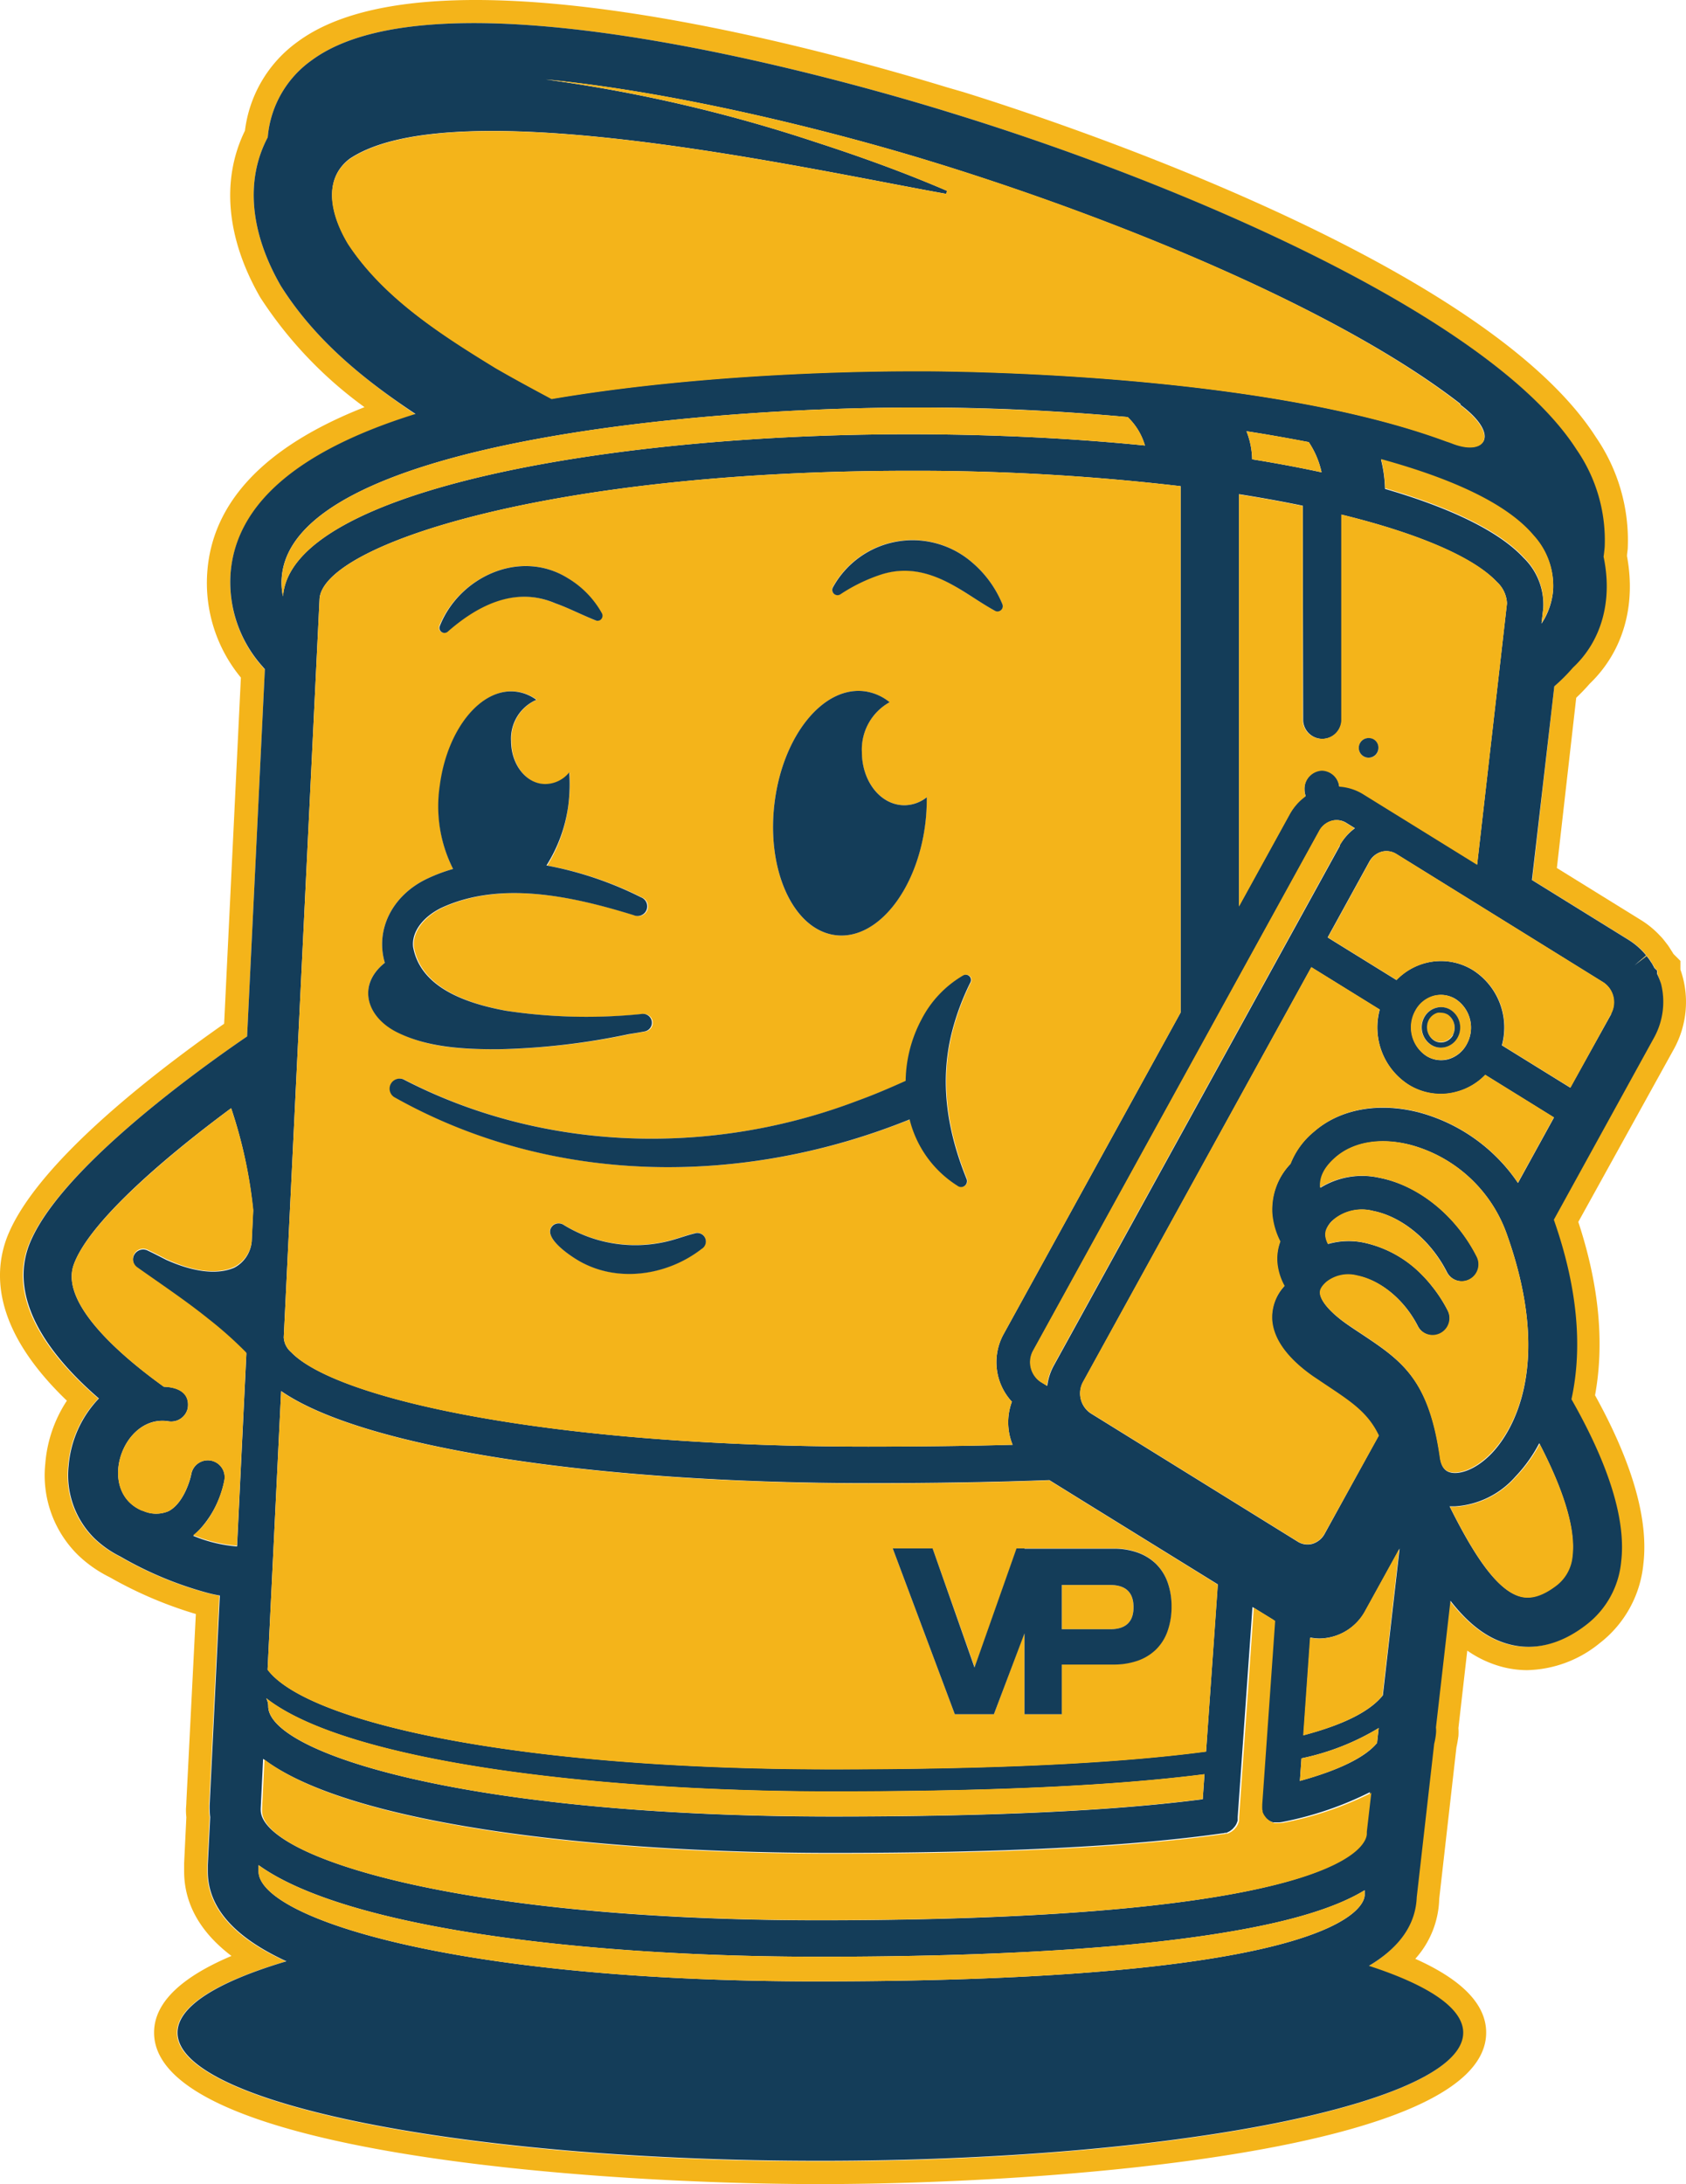 <svg xmlns="http://www.w3.org/2000/svg" width="211.521" height="273.889" viewBox="0 0 211.521 273.889">
  <g id="Layer_2" data-name="Layer 2" transform="translate(0 -0.031)">
    <g id="Layer_1" data-name="Layer 1">
      <path id="Path_138" data-name="Path 138" d="M211.15,122.7a11.114,11.114,0,0,0-.33-1.08v-1.09l-.88-.88-.08-.14-.3-.47c-.1-.17-.21-.33-.33-.5l-.37-.48c-.11-.14-.22-.28-.36-.44l-.25-.26a11.45,11.45,0,0,0-2.36-1.94l-10.57-6.54,2.43-21.35c.6-.57,1.16-1.15,1.68-1.75,4.17-4,5.85-9.75,4.69-16,0-.32.07-.63.09-.94a22.85,22.85,0,0,0-4-14C186,32.68,131.58,14.9,120.81,11.56L118.87,11c-19-5.79-65.06-17.92-81.53-5.73a16.15,16.15,0,0,0-6.61,11.15c-3,6.13-2.34,13.49,1.9,20.87l.1.16a51.7,51.7,0,0,0,13,13.64C33.24,56,26.6,63,26,71.85A18.63,18.63,0,0,0,30.22,85l-2.1,43.41c-9.59,6.71-24,18-27.32,27C-.85,160-.66,167,8.39,175.68a16.71,16.71,0,0,0-2.71,7.93A14,14,0,0,0,9.75,195a15.75,15.75,0,0,0,4,2.81,51.281,51.281,0,0,0,10.82,4.62L23.38,226c0,.33-.05.68-.05,1a8.22,8.22,0,0,0,.05.92l-.28,5.76v1c0,4.52,2.47,8,5.94,10.63-6,2.54-9.71,5.7-9.71,9.61,0,15,54.66,19,83.56,19s83.56-4,83.56-19c0-3.73-3.37-6.78-8.89-9.25a11.68,11.68,0,0,0,3-7.52l2.16-19c.11-.48.19-1,.25-1.42a7.19,7.19,0,0,0,0-1l1.11-9.71a13.83,13.83,0,0,0,4.45,2.06,12.379,12.379,0,0,0,3.08.39,14.87,14.87,0,0,0,9.09-3.39,14.26,14.26,0,0,0,5.47-9.9c.67-5.58-1.37-12.7-6.06-21.18,1.2-6.55.5-13.84-2.1-21.74L210,131.59a12.22,12.22,0,0,0,1.15-8.89Zm-3.73,7.47L194.85,153c2.92,8.31,3.66,15.87,2.21,22.51,4.75,8.34,6.85,15.18,6.24,20.34a11.3,11.3,0,0,1-4.35,7.92c-3.19,2.44-6.5,3.29-9.65,2.48-2.66-.68-5-2.41-7.42-5.47l-1.82,15.89a3.55,3.55,0,0,1,0,.8,8.31,8.31,0,0,1-.22,1.24L177.64,238c-.12,3.78-2.51,6.55-6,8.61,7.5,2.44,11.83,5.31,11.83,8.38,0,8.88-36.11,16.07-80.65,16.07S22.2,263.82,22.2,254.94c0-3.31,5-6.39,13.67-8.95C29.26,243,26,239.21,26,234.7v-.79l.3-6a6.38,6.38,0,0,1-.06-.84,7.09,7.09,0,0,1,0-.81l1.27-26.14c-.5-.08-1-.19-1.5-.32a45.43,45.43,0,0,1-11-4.58,13,13,0,0,1-3.25-2.29,11.12,11.12,0,0,1-3.22-9.06,13.83,13.83,0,0,1,3.8-8.46c-7.85-6.76-10.9-13.29-8.85-19C6.8,147.47,23.23,135.31,31,130l2.23-46-.31-.36a15.84,15.84,0,0,1-4-11.54c.6-8.75,8.4-15.5,23.21-20.11C46,47.86,39.62,42.86,35.22,35.86c-3.88-6.74-4.44-13.3-1.63-18.61a13.17,13.17,0,0,1,5.5-9.65C54.92-4.12,103.5,9.37,118,13.78l1.92.59c29.26,9.08,67.2,25.53,77.8,42a20,20,0,0,1,3.54,12.21,8.886,8.886,0,0,1-.14,1.24c1.15,5.5-.24,10.55-3.84,13.91A23.569,23.569,0,0,1,195,86.1l-2.77,24.29,12.16,7.53a8.92,8.92,0,0,1,1.79,1.48,2.316,2.316,0,0,1,.16.18c.09.09.15.18.22.26l-1.46,1.24h0l1.53-1.15.26.33c.08.11.15.22.22.33l.08.12c0,.09.11.18.17.27a4.309,4.309,0,0,1,.23.44l.34.33v.4a10.9,10.9,0,0,1,.41,1.26,9.3,9.3,0,0,1-.92,6.76Z" fill="#f4b41a"/>
      <path id="Path_139" data-name="Path 139" d="M207.89,122.15v-.4l-.34-.33c-.07-.15-.15-.3-.23-.44s-.12-.18-.17-.27l-.08-.12c-.07-.11-.14-.22-.22-.33l-.26-.33-1.53,1.15h0l1.46-1.24c-.07-.08-.13-.17-.22-.26a2.32,2.32,0,0,0-.16-.18,8.92,8.92,0,0,0-1.79-1.48l-12.16-7.53L195,86.1a23.569,23.569,0,0,0,2.34-2.35c3.6-3.36,5-8.41,3.84-13.91.06-.42.11-.83.14-1.24a20,20,0,0,0-3.54-12.21c-10.6-16.49-48.54-32.94-77.8-42L118,13.78C103.5,9.37,54.92-4.12,39.09,7.6a13.17,13.17,0,0,0-5.5,9.65c-2.81,5.31-2.25,11.87,1.63,18.61,4.4,7,10.76,12,16.91,16.08C37.32,56.55,29.52,63.3,28.92,72.05a15.84,15.84,0,0,0,4,11.54l.31.36L31,130c-7.77,5.31-24.2,17.47-27.44,26.4-2,5.68,1,12.21,8.85,19a13.83,13.83,0,0,0-3.8,8.46,11.12,11.12,0,0,0,3.22,9.06,13,13,0,0,0,3.25,2.29,45.43,45.43,0,0,0,11,4.58c.5.13,1,.24,1.5.32l-1.27,26.14a7.091,7.091,0,0,0,0,.81,6.381,6.381,0,0,0,.06.84l-.3,6v.79c0,4.51,3.26,8.25,9.87,11.29-8.63,2.56-13.67,5.64-13.67,8.95,0,8.88,36.11,16.07,80.65,16.07s80.65-7.19,80.65-16.07c0-3.07-4.33-5.94-11.83-8.38,3.46-2.06,5.85-4.83,6-8.61l2.19-19.24a8.311,8.311,0,0,0,.22-1.24,3.55,3.55,0,0,0,0-.8l1.82-15.89c2.38,3.06,4.76,4.79,7.42,5.47,3.15.81,6.46,0,9.65-2.48a11.3,11.3,0,0,0,4.35-7.92c.61-5.16-1.49-12-6.24-20.34,1.45-6.64.71-14.2-2.21-22.51l12.57-22.83a9.3,9.3,0,0,0,.88-6.76,10.9,10.9,0,0,0-.5-1.25Zm-20.78,60.17c-2.05,2.11-4.16,2.69-5.25,2.33-.24-.08-1-.32-1.18-1.79-1.4-9.91-4.82-12.19-10-15.63-.53-.35-1.08-.71-1.65-1.11-2-1.39-3.34-2.88-3.4-3.89,0-.16,0-.66.84-1.42a4.43,4.43,0,0,1,3.82-.79c3,.59,5.95,3.07,7.6,6.32a2.113,2.113,0,0,0,3.77-1.91c-.28-.55-.59-1.08-.92-1.6h0a17.125,17.125,0,0,0-1.06-1.47h0A16.557,16.557,0,0,0,178.5,160h0a14.45,14.45,0,0,0-7.36-4.13,9.34,9.34,0,0,0-4.51.16,2.93,2.93,0,0,1-.32-1,2.481,2.481,0,0,1,1.14-2.14,5.58,5.58,0,0,1,4.84-1c3.61.71,7.24,3.71,9.24,7.66a2.113,2.113,0,1,0,3.77-1.91c-2.6-5.14-7.28-8.94-12.2-9.9a9.94,9.94,0,0,0-7.44,1.24h0c-.12-1.33.51-2.58,1.94-3.82,2.25-1.95,5.7-2.51,9.45-1.53A17.71,17.71,0,0,1,189,154.68C195.24,172.08,189.13,180.23,187.11,182.32Zm10.14,12.84a5.21,5.21,0,0,1-2,3.65c-1.67,1.28-3.13,1.75-4.45,1.43-3.16-.75-6.22-5.87-8.94-11.31h.66a11,11,0,0,0,7.59-3.72,18.349,18.349,0,0,0,3-4.2C195.73,186.06,197.73,191.36,197.25,195.16ZM102.57,248.5c-45.76,0-70.13-8-70.13-13.8a1,1,0,0,1,0-.17v-.61c10.92,7.88,40.74,11.49,70.37,11.49,22.09,0,39.5-1.07,51.75-3.19,7.64-1.31,13.13-3,16.65-5.15v.59C171.2,238.77,169.27,248.5,102.57,248.5ZM28.15,185.65a2.11,2.11,0,1,0-4.15-.77c-.19,1-1.08,3.75-2.87,4.66a4,4,0,0,1-3.21-.06h-.06c-5.78-2.39-2.54-12.07,3.22-11.23a2.12,2.12,0,0,0,2.48-1.65c.28-2-1.31-2.61-3-2.67-6.14-4.41-13-10.71-11.3-15.33C11.1,153.5,20,145.65,29,139a58.94,58.94,0,0,1,2.76,12.84l-.19,3.92A4.11,4.11,0,0,1,29.4,159c-2,.87-4.91.66-8.59-1-.77-.4-1.54-.79-2.31-1.16a1.28,1.28,0,0,0-1.3,2.19c3.06,2.17,6.11,4.2,8.93,6.47a49,49,0,0,1,4.78,4.26l-1.17,24.2a18.07,18.07,0,0,1-5.49-1.33A12.666,12.666,0,0,0,28.15,185.65ZM32.71,227a.57.57,0,0,1,0-.13v-.1l.3-6.18c10.66,8.1,41.12,11.8,71.37,11.8,21.35,0,37.38-.81,49-2.46h.05a2.141,2.141,0,0,0,.27-.06h.17l.23-.11.17-.09a1.329,1.329,0,0,0,.19-.14.88.88,0,0,0,.15-.12,1.511,1.511,0,0,0,.21-.23.34.34,0,0,0,.08-.09,1.76,1.76,0,0,0,.23-.37h0a2.859,2.859,0,0,0,.15-.41v-.43h0l1.85-26.33,2.68,1.65-1.62,23a.27.27,0,0,0,0,.09q-.01.24,0,.48a.281.281,0,0,1,0,.09.78.78,0,0,0,.05.14.84.84,0,0,0,0,.17,1.751,1.751,0,0,0,.11.24.61.61,0,0,0,.07.14l.18.25.07.09a2,2,0,0,0,.3.28l.08.06.26.17.15.06.25.1h.69a2.5,2.5,0,0,0,.47-.05h0a42.38,42.38,0,0,0,11-3.74l-.56,4.87V230c0,1.11-1.93,10.84-68.63,10.84C57.08,240.82,32.71,232.81,32.71,227ZM194.85,74a8.84,8.84,0,0,1-1.46,4.24l.23-2v-.1a8.15,8.15,0,0,0-2.48-6.16c-3.07-3.31-9.13-6.24-17.38-8.64a16.5,16.5,0,0,0-.5-3.66c8.91,2.45,15.81,5.63,19.16,9.58A9.31,9.31,0,0,1,194.85,74ZM163.08,223.36l.2-2.83a30.77,30.77,0,0,0,9.69-3.8l-.21,1.87C171.28,220.4,168,222,163.08,223.36ZM33.65,214a2.2,2.2,0,0,0-.25-1h0c10.2,8,41.51,11.69,71,11.69,20,0,35.34-.71,46.71-2.16l-.22,3.13c-11.23,1.46-26.47,2.17-46.49,2.17C58.23,227.81,33.65,219.81,33.65,214Zm117.66,5.67c-11.3,1.49-26.67,2.22-46.91,2.22-40.27,0-66-6-70.83-12.49l1.7-34.93c10.09,7,38.75,11.55,73.68,11.55,8.38,0,15.92-.13,22.7-.38l4.42,2.74h0l16.71,10.33ZM114,59.07h1.88A284.825,284.825,0,0,1,148.12,61v66l-22.23,40.37a7.3,7.3,0,0,0,1.06,8.44,7.45,7.45,0,0,0,.09,5.4q-8.31.22-18.09.23c-40.13,0-66.82-6-72.43-11.85a2.62,2.62,0,0,1-.92-1.82v-.05l4.49-92.59C40.55,68.34,68.81,59.07,114,59.07Zm49.54,158.57.86-12.26a6.2,6.2,0,0,0,1.13.12,6.63,6.63,0,0,0,5.79-3.52l4.27-7.75-2.1,18.4c-1.65,2.04-4.95,3.69-10,5.01Zm-.05-127.22a2.42,2.42,0,0,0,4.83,0V64.57C178.28,67,185,70.05,187.79,73a3.87,3.87,0,0,1,1.27,2.68l-3.74,32.74-14.23-8.81a6.5,6.5,0,0,0-3.08-1,2.25,2.25,0,0,0-2.16-2A2.3,2.3,0,0,0,163.66,99a2.54,2.54,0,0,0,.14.83,6.89,6.89,0,0,0-2,2.27l-6.36,11.55V62q4.24.67,8,1.45Zm4.63,15.64-35.9,65.2a7.06,7.06,0,0,0-.83,2.56l-.82-.5a3,3,0,0,1-.93-3.91l35.9-65.2a2.56,2.56,0,0,1,1.58-1.26,2.25,2.25,0,0,1,1.8.28l1.07.66a6.91,6.91,0,0,0-1.92,2.17ZM161.88,146a8.29,8.29,0,0,0-2.29,6.35,9.43,9.43,0,0,0,1,3.4,6.19,6.19,0,0,0-.37,2.7,7.37,7.37,0,0,0,.9,2.87,5.77,5.77,0,0,0-1.56,4.18c.17,3.13,3,5.66,5.26,7.24l1.69,1.13c3.09,2.06,5.1,3.41,6.44,6.22l-6.76,12.28a2.59,2.59,0,0,1-1.57,1.27,2.31,2.31,0,0,1-1.81-.28l-26-16.11a3,3,0,0,1-.93-3.92l28.64-52,8.58,5.31a8.53,8.53,0,0,0,3.6,9.41,7.65,7.65,0,0,0,4.05,1.17,7.26,7.26,0,0,0,1.95-.26,7.74,7.74,0,0,0,3.64-2.13l8.62,5.34-4.52,8.21a21.81,21.81,0,0,0-12.35-8.83c-5.11-1.34-10-.45-13.28,2.42a9.84,9.84,0,0,0-2.93,4.03ZM184,131a3.79,3.79,0,0,1-2.33,1.87,3.46,3.46,0,0,1-2.71-.42,4.29,4.29,0,0,1-1.36-5.67,3.76,3.76,0,0,1,2.33-1.87,3.7,3.7,0,0,1,.87-.11,3.5,3.5,0,0,1,1.84.53A4.29,4.29,0,0,1,184,131Zm18.16-3.84L197,136.43l-8.58-5.31a8.53,8.53,0,0,0-3.6-9.41,7.64,7.64,0,0,0-6-.91,7.83,7.83,0,0,0-3.63,2.13l-8.63-5.34,5.22-9.49a2.57,2.57,0,0,1,1.58-1.27,2.25,2.25,0,0,1,.58-.07,2.36,2.36,0,0,1,1.22.35l26,16.12a3,3,0,0,1,.95,3.91ZM164.19,55.47a11,11,0,0,1,1.61,3.79c-2.74-.59-5.66-1.14-8.71-1.63a10.08,10.08,0,0,0-.71-3.52C159.07,54.52,161.67,55,164.19,55.47Zm18,.14c-.28-.11-.52-.19-.74-.26-21.7-8-56.62-8.74-65-8.8h-2c-6.71,0-26.55.3-45.23,3.48-2.36-1.25-4.71-2.52-7-3.85-7-4.27-14.13-8.87-18.54-15.58-2.1-3.48-3.28-8,.17-10.65,13.1-8.81,58.29,1.46,74.86,4.39l.12-.37c-5.43-2.34-11-4.34-16.62-6.16A187.651,187.651,0,0,0,68.48,10c15.9,1.52,35,6.22,47.7,10.09l1.89.58c22.42,7,50,18.2,65.22,30.06h-.15c5.21,3.85,3.2,6.51-.94,4.88Zm-67.75-4.47h1.94c8.25,0,16.8.44,25.09,1.19a8,8,0,0,1,2.17,3.57c-8.6-.86-18-1.35-27.79-1.41C77.63,54.26,36.5,61.31,35.5,74.82a8.38,8.38,0,0,1-.16-2.32c1.17-16.9,52.25-21.36,79.11-21.36Z" fill="#143d59"/>
      <path id="Path_140" data-name="Path 140" d="M190.15,185.26a11,11,0,0,1-7.59,3.72h-.66c2.72,5.44,5.78,10.56,8.94,11.31,1.32.32,2.78-.15,4.45-1.43a5.21,5.21,0,0,0,2-3.65c.48-3.8-1.52-9.1-4.13-14.1a18.349,18.349,0,0,1-3.01,4.15Z" fill="#f4b41a"/>
      <path id="Path_141" data-name="Path 141" d="M30.91,169.66a49,49,0,0,0-4.78-4.26c-2.82-2.27-5.87-4.3-8.93-6.47a1.28,1.28,0,0,1,1.3-2.19c.77.37,1.54.76,2.31,1.16,3.68,1.71,6.59,1.92,8.59,1a4.11,4.11,0,0,0,2.19-3.24l.19-3.92A58.941,58.941,0,0,0,29,139c-9,6.7-17.92,14.55-19.75,19.61-1.67,4.62,5.16,10.92,11.3,15.33,1.68.06,3.27.71,3,2.67a2.12,2.12,0,0,1-2.48,1.65c-5.76-.84-9,8.84-3.22,11.23h.06a4,4,0,0,0,3.21.06c1.79-.91,2.68-3.68,2.87-4.66a2.11,2.11,0,0,1,4.15.77c-.09.51-.93,4.57-3.9,6.88a18.07,18.07,0,0,0,5.49,1.33Z" fill="#f4b41a"/>
      <path id="Path_142" data-name="Path 142" d="M171.2,237.66v-.59c-3.52,2.14-9,3.84-16.65,5.15-12.25,2.12-29.66,3.19-51.75,3.19-29.63,0-59.45-3.61-70.37-11.49v.61a1,1,0,0,0,0,.17c0,5.79,24.37,13.8,70.13,13.8C169.27,248.5,171.2,238.77,171.2,237.66Z" fill="#f4b41a"/>
      <path id="Path_143" data-name="Path 143" d="M118.07,20.66l-1.89-.58c-12.75-3.87-31.8-8.57-47.7-10.09a187.65,187.65,0,0,1,33.71,7.82c5.62,1.82,11.19,3.82,16.62,6.16l-.12.37C102.12,21.41,56.93,11.14,43.83,20c-3.45,2.66-2.27,7.17-.17,10.65,4.41,6.71,11.56,11.31,18.54,15.58,2.31,1.33,4.66,2.6,7,3.85,18.68-3.18,38.52-3.48,45.23-3.48h2c8.42.06,43.34.77,65,8.8.22.07.46.15.74.26,4.14,1.63,6.15-1,.94-4.89h.15C168.05,38.86,140.49,27.62,118.07,20.66Z" fill="#f4b41a"/>
      <path id="Path_144" data-name="Path 144" d="M35.51,74.82c1-13.51,42.13-20.56,80.35-20.33,9.83.06,19.19.55,27.79,1.41a8,8,0,0,0-2.17-3.57c-8.29-.75-16.84-1.14-25.09-1.19h-1.94c-26.86,0-77.94,4.46-79.1,21.36A8.38,8.38,0,0,0,35.51,74.82Z" fill="#f4b41a"/>
      <path id="Path_145" data-name="Path 145" d="M165.8,59.26a11,11,0,0,0-1.61-3.79c-2.52-.49-5.12-.95-7.81-1.36a10.08,10.08,0,0,1,.71,3.52C160.14,58.12,163.06,58.67,165.8,59.26Z" fill="#f4b41a"/>
      <path id="Path_146" data-name="Path 146" d="M192.43,67.18c-3.35-4-10.25-7.13-19.16-9.58a16.5,16.5,0,0,1,.5,3.66c8.25,2.4,14.31,5.33,17.38,8.64a8.15,8.15,0,0,1,2.48,6.16v.1l-.23,2A8.84,8.84,0,0,0,194.85,74a9.31,9.31,0,0,0-2.42-6.82Z" fill="#f4b41a"/>
      <path id="Path_147" data-name="Path 147" d="M163.28,220.53l-.2,2.83c4.9-1.32,8.2-3,9.68-4.76l.21-1.87a30.771,30.771,0,0,1-9.69,3.8Z" fill="#f4b41a"/>
      <path id="Path_148" data-name="Path 148" d="M136.07,188.41l-4.42-2.74c-6.78.25-14.32.38-22.7.38-34.93,0-63.59-4.57-73.68-11.55l-1.7,34.93c4.86,6.46,30.56,12.49,70.83,12.49,20.24,0,35.61-.73,46.91-2.22l1.48-20.95-16.71-10.33Zm6.58,6.26a6.4,6.4,0,0,1,2.31,1.39,6.13,6.13,0,0,1,1.48,2.29,8.85,8.85,0,0,1,.52,3.11,9,9,0,0,1-.52,3.13,6,6,0,0,1-1.48,2.3,6.25,6.25,0,0,1-2.31,1.38,9.13,9.13,0,0,1-3,.46h-6.46V215h-4.68V204.82L124.69,215h-4.9L112,194.2h5l5.29,14.94,5.27-14.94h12.11a8.87,8.87,0,0,1,2.98.47Z" fill="#f4b41a"/>
      <path id="Path_149" data-name="Path 149" d="M171.27,202a6.63,6.63,0,0,1-5.79,3.52,6.2,6.2,0,0,1-1.13-.12l-.86,12.26c5-1.32,8.35-3,9.95-5l2.1-18.4Z" fill="#f4b41a"/>
      <path id="Path_150" data-name="Path 150" d="M104.4,227.81c20,0,35.26-.71,46.49-2.17l.22-3.13c-11.37,1.45-26.69,2.16-46.71,2.16-29.49,0-60.8-3.7-71-11.69h0a2.2,2.2,0,0,1,.25,1C33.65,219.81,58.23,227.81,104.4,227.81Z" fill="#f4b41a"/>
      <path id="Path_151" data-name="Path 151" d="M102.85,240.82c66.7,0,68.63-9.73,68.63-10.84v-.25l.56-4.87a42.38,42.38,0,0,1-11,3.74h0a2.5,2.5,0,0,1-.47.05h-.69l-.25-.1-.15-.06-.26-.17-.08-.06a2,2,0,0,1-.3-.28l-.07-.09-.18-.25a.609.609,0,0,1-.07-.14,1.751,1.751,0,0,1-.11-.24.84.84,0,0,1,0-.17.78.78,0,0,1-.05-.14.28.28,0,0,0,0-.09q-.01-.24,0-.48a.27.27,0,0,1,0-.09l1.62-23-2.68-1.65-1.85,26.33h0v.43a2.861,2.861,0,0,1-.15.41h0a1.759,1.759,0,0,1-.23.37.34.34,0,0,1-.08.09,1.512,1.512,0,0,1-.21.23.881.881,0,0,1-.15.12,1.331,1.331,0,0,1-.19.14l-.17.09-.23.11h-.17a2.144,2.144,0,0,1-.27.06h-.05c-11.6,1.65-27.63,2.46-49,2.46-30.25,0-60.71-3.7-71.37-11.8l-.3,6.18v.1a.57.57,0,0,0,0,.13C32.71,232.81,57.08,240.82,102.85,240.82Z" fill="#f4b41a"/>
      <path id="Path_152" data-name="Path 152" d="M142.21,201.58c0-1.86-1-2.79-2.93-2.79h-6.07v5.55h6.07C141.23,204.34,142.21,203.42,142.21,201.58Z" fill="#f4b41a"/>
      <path id="Path_153" data-name="Path 153" d="M40.09,75.13,35.6,167.72v.05a2.62,2.62,0,0,0,.92,1.82c5.61,5.89,32.3,11.85,72.43,11.85q9.8,0,18.09-.23a7.45,7.45,0,0,1-.09-5.4,7.3,7.3,0,0,1-1.06-8.44L148.12,127V61a284.836,284.836,0,0,0-32.29-1.93H114C68.81,59.07,40.55,68.34,40.09,75.13ZM108.6,86.74a6.32,6.32,0,0,1,3,1.35,6.77,6.77,0,0,0-3.48,6.25c0,3.68,2.39,6.67,5.34,6.67a4.56,4.56,0,0,0,2.8-1,25.26,25.26,0,0,1-.2,3.44c-1.09,8.43-6.2,14.63-11.41,13.83S96.1,109,97.19,100.57,103.39,85.94,108.6,86.74ZM71.19,72.52a11.79,11.79,0,0,1,4.26,4.39.65.65,0,0,1-.25.88.66.66,0,0,1-.58,0c-1.82-.75-3.38-1.57-5-2.12-5-2.13-9.63.16-13.48,3.53a.63.63,0,0,1-1-.74C57.65,72.37,65.28,68.81,71.19,72.52ZM48.28,120.77c-1.22-4.13.91-8.43,5.25-10.52A20.769,20.769,0,0,1,56.84,109a17.43,17.43,0,0,1-1.62-10.45c.93-7.18,5.28-12.45,9.72-11.77a5.33,5.33,0,0,1,2.4,1A5.29,5.29,0,0,0,64.17,93c0,3,1.92,5.39,4.3,5.39a3.9,3.9,0,0,0,3-1.47A21.27,21.27,0,0,1,71.3,101a18.56,18.56,0,0,1-2.64,7.57,44.58,44.58,0,0,1,11.87,4,1.211,1.211,0,1,1-.92,2.24c-7.61-2.35-16.72-4.4-24.19-.9-2.24,1.12-3.7,3-3.49,4.88.93,5.2,6.88,7.12,11.63,8a67.73,67.73,0,0,0,17.09.4,1.11,1.11,0,0,1,.35,2.19c-.65.12-1.34.23-2,.34h0a87.63,87.63,0,0,1-16.41,1.9c-4.24,0-8.73-.12-12.68-2.13S44.76,123.57,48.28,120.77ZM88,156.62c-4.1,3.19-10,4.21-14.75,1.84-1.16-.54-5.62-3.36-3.84-4.83a1.13,1.13,0,0,1,1.32,0,17.2,17.2,0,0,0,14.1,1.73c.74-.22,1.5-.49,2.29-.68a1.07,1.07,0,0,1,.88,1.94Zm32.18-7.89a13.7,13.7,0,0,1-6-8.32c-20.8,8.4-44.78,8.4-64.67-2.8a1.26,1.26,0,0,1,1.17-2.22c17.54,9.12,38.61,9.65,57,2.66q3-1.125,6-2.48a16.87,16.87,0,0,1,2-7.72,13.57,13.57,0,0,1,5.22-5.5.66.66,0,0,1,.9.26.68.68,0,0,1,0,.62,31.449,31.449,0,0,0-2.3,6.16c-1.6,6.28-.62,12.39,1.8,18.43a.74.74,0,0,1-1.1.91ZM122,70.6a13.67,13.67,0,0,1,3.73,5.15.663.663,0,0,1-.97.82c-1.8-1-3.33-2.09-4.89-3-3-1.75-6.07-2.61-9.47-1.48a21.19,21.19,0,0,0-5,2.45.66.66,0,0,1-.92-.89A11.4,11.4,0,0,1,122,70.6Z" fill="#f4b41a"/>
      <path id="Path_154" data-name="Path 154" d="M163.44,63.48q-3.76-.78-8-1.45v51.69l6.36-11.55a6.89,6.89,0,0,1,2-2.27,2.54,2.54,0,0,1-.14-.83,2.3,2.3,0,0,1,2.19-2.39,2.25,2.25,0,0,1,2.16,2,6.5,6.5,0,0,1,3.08,1l14.23,8.81,3.74-32.74A3.87,3.87,0,0,0,187.79,73c-2.76-3-9.51-6-19.52-8.45V90.42a2.42,2.42,0,0,1-4.83,0Zm8.36,31.57a1.23,1.23,0,1,1,1.13-1.23,1.19,1.19,0,0,1-1.13,1.23Z" fill="#f4b41a"/>
      <path id="Path_155" data-name="Path 155" d="M62.49,131.61a87.63,87.63,0,0,0,16.41-1.9h0c.71-.11,1.4-.22,2-.34a1.11,1.11,0,0,0-.35-2.19,67.729,67.729,0,0,1-17.09-.4c-4.75-.88-10.7-2.8-11.63-8-.21-1.91,1.25-3.76,3.49-4.88,7.47-3.5,16.58-1.45,24.19.9a1.211,1.211,0,1,0,.92-2.24,44.58,44.58,0,0,0-11.87-4A18.56,18.56,0,0,0,71.3,101a21.27,21.27,0,0,0,.12-4.12,3.9,3.9,0,0,1-3,1.47c-2.38,0-4.3-2.41-4.3-5.39a5.29,5.29,0,0,1,3.17-5.17,5.33,5.33,0,0,0-2.4-1c-4.44-.68-8.79,4.59-9.72,11.77A17.43,17.43,0,0,0,56.84,109a20.769,20.769,0,0,0-3.31,1.25c-4.34,2.09-6.47,6.39-5.25,10.52-3.52,2.8-2.31,6.79,1.53,8.71S58.25,131.62,62.49,131.61Z" fill="#143d59"/>
      <path id="Path_156" data-name="Path 156" d="M97.19,100.57c-1.09,8.43,2.25,15.91,7.47,16.71s10.32-5.4,11.41-13.83a25.259,25.259,0,0,0,.2-3.44,4.56,4.56,0,0,1-2.8,1c-3,0-5.34-3-5.34-6.67a6.77,6.77,0,0,1,3.48-6.25,6.32,6.32,0,0,0-3-1.35C103.39,85.94,98.28,92.13,97.19,100.57Z" fill="#143d59"/>
      <path id="Path_157" data-name="Path 157" d="M171.8,92.59a1.23,1.23,0,1,0,1.13,1.23,1.19,1.19,0,0,0-1.13-1.23Z" fill="#143d59"/>
      <path id="Path_158" data-name="Path 158" d="M121.24,147.82c-2.42-6-3.4-12.15-1.8-18.43a31.448,31.448,0,0,1,2.3-6.16.68.68,0,0,0,0-.62.66.66,0,0,0-.9-.26,13.57,13.57,0,0,0-5.22,5.5,16.87,16.87,0,0,0-2,7.72c-2,.9-3.94,1.73-6,2.48-18.35,7-39.42,6.46-57-2.66a1.26,1.26,0,0,0-1.17,2.22c19.89,11.2,43.87,11.2,64.67,2.8a13.7,13.7,0,0,0,6,8.32.74.74,0,0,0,1.12-.91Z" fill="#143d59"/>
      <path id="Path_159" data-name="Path 159" d="M87.14,154.71c-.79.19-1.55.46-2.29.68a17.2,17.2,0,0,1-14.1-1.73,1.13,1.13,0,0,0-1.32,0c-1.78,1.47,2.68,4.29,3.84,4.83,4.74,2.37,10.65,1.35,14.75-1.84a1.07,1.07,0,0,0-.88-1.94Z" fill="#143d59"/>
      <path id="Path_160" data-name="Path 160" d="M104.5,73.68a.66.66,0,0,0,.92.89,21.19,21.19,0,0,1,5-2.45c3.4-1.13,6.43-.27,9.47,1.48,1.56.88,3.09,2,4.89,3a.663.663,0,0,0,.97-.82A13.67,13.67,0,0,0,122,70.6a11.4,11.4,0,0,0-17.5,3.08Z" fill="#143d59"/>
      <path id="Path_161" data-name="Path 161" d="M55.2,78.48a.63.63,0,0,0,1,.74c3.85-3.37,8.53-5.66,13.48-3.53,1.58.55,3.14,1.37,5,2.12a.66.66,0,0,0,.58,0,.65.65,0,0,0,.25-.88,11.79,11.79,0,0,0-4.26-4.39C65.28,68.81,57.65,72.37,55.2,78.48Z" fill="#143d59"/>
      <path id="Path_162" data-name="Path 162" d="M128.53,194.2h-1l-5.27,14.94L117,194.2h-5l7.79,20.8h4.9l3.84-10.14V215h4.68v-6.23h6.46a9.13,9.13,0,0,0,3-.46,6.25,6.25,0,0,0,2.31-1.38,6,6,0,0,0,1.48-2.3,9,9,0,0,0,.52-3.13,8.85,8.85,0,0,0-.52-3.11,6.13,6.13,0,0,0-1.48-2.29,6.4,6.4,0,0,0-2.31-1.39,8.87,8.87,0,0,0-3-.47H128.53Zm4.68,4.59h6.07c1.95,0,2.93.93,2.93,2.79s-1,2.76-2.93,2.76h-6.07Z" fill="#143d59"/>
      <path id="Path_163" data-name="Path 163" d="M168.87,103.23a2.25,2.25,0,0,0-1.8-.28,2.56,2.56,0,0,0-1.58,1.26l-35.9,65.2a3,3,0,0,0,.93,3.91l.82.5a7.06,7.06,0,0,1,.83-2.56l35.9-65.2a6.91,6.91,0,0,1,1.87-2.17Z" fill="#f4b41a"/>
      <path id="Path_164" data-name="Path 164" d="M201.19,123.23l-26-16.12a2.36,2.36,0,0,0-1.22-.35,2.25,2.25,0,0,0-.58.07,2.57,2.57,0,0,0-1.58,1.27l-5.22,9.49,8.63,5.34a7.83,7.83,0,0,1,3.63-2.13,7.64,7.64,0,0,1,6,.91,8.53,8.53,0,0,1,3.6,9.41l8.58,5.31,5.12-9.29a3,3,0,0,0-.96-3.91Z" fill="#f4b41a"/>
      <path id="Path_165" data-name="Path 165" d="M181.63,127.23a1.72,1.72,0,0,0-.88-.25,2,2,0,0,0-.42,0,1.84,1.84,0,0,0-1.1.88,2,2,0,0,0,.64,2.59,1.61,1.61,0,0,0,1.3.2,1.79,1.79,0,0,0,1.1-.87A2,2,0,0,0,181.63,127.23Z" fill="#f4b41a"/>
      <path id="Path_166" data-name="Path 166" d="M178.08,139.52a21.81,21.81,0,0,1,12.35,8.83l4.52-8.21-8.62-5.34a7.74,7.74,0,0,1-3.64,2.13,7.26,7.26,0,0,1-1.95.26,7.65,7.65,0,0,1-4.05-1.17,8.53,8.53,0,0,1-3.6-9.41l-8.58-5.31-28.64,52a3,3,0,0,0,.93,3.92l26,16.11a2.31,2.31,0,0,0,1.81.28,2.59,2.59,0,0,0,1.57-1.27L173,180.05c-1.34-2.81-3.35-4.16-6.44-6.22l-1.69-1.13c-2.3-1.58-5.09-4.11-5.26-7.24a5.77,5.77,0,0,1,1.56-4.18,7.37,7.37,0,0,1-.9-2.87,6.19,6.19,0,0,1,.37-2.7,9.43,9.43,0,0,1-1-3.4,8.29,8.29,0,0,1,2.29-6.35,9.84,9.84,0,0,1,2.92-4C168.13,139.07,173,138.18,178.08,139.52Z" fill="#f4b41a"/>
      <path id="Path_167" data-name="Path 167" d="M182.59,125.31a3.5,3.5,0,0,0-1.84-.53,3.7,3.7,0,0,0-.87.11,3.76,3.76,0,0,0-2.33,1.87,4.29,4.29,0,0,0,1.36,5.67,3.46,3.46,0,0,0,2.71.42A3.79,3.79,0,0,0,184,131a4.29,4.29,0,0,0-1.41-5.69Zm.25,4.83a2.43,2.43,0,0,1-1.51,1.19,2.25,2.25,0,0,1-1.8-.27,2.62,2.62,0,0,1-.87-3.46,2.39,2.39,0,0,1,1.51-1.19,2.25,2.25,0,0,1,1.8.27A2.62,2.62,0,0,1,182.84,130.14Z" fill="#f4b41a"/>
      <path id="Path_168" data-name="Path 168" d="M182,126.68a2.25,2.25,0,0,0-1.8-.27,2.39,2.39,0,0,0-1.51,1.19,2.62,2.62,0,0,0,.87,3.46,2.25,2.25,0,0,0,1.8.27,2.43,2.43,0,0,0,1.51-1.19,2.62,2.62,0,0,0-.87-3.46Zm.3,3.15a1.79,1.79,0,0,1-1.1.87,1.61,1.61,0,0,1-1.3-.2,2,2,0,0,1-.64-2.59,1.84,1.84,0,0,1,1.1-.88,2,2,0,0,1,.42,0,1.72,1.72,0,0,1,.88.25,2,2,0,0,1,.61,2.55Z" fill="#143d59"/>
      <path id="Path_169" data-name="Path 169" d="M189,154.68a17.71,17.71,0,0,0-12-11.07c-3.75-1-7.2-.42-9.45,1.53-1.43,1.24-2.06,2.49-1.94,3.82h0a9.94,9.94,0,0,1,7.44-1.24c4.92,1,9.6,4.76,12.2,9.9a2.113,2.113,0,1,1-3.77,1.91c-2-3.95-5.63-6.95-9.24-7.66a5.58,5.58,0,0,0-4.84,1c-1.11,1-1.18,1.68-1.14,2.14a2.93,2.93,0,0,0,.32,1,9.34,9.34,0,0,1,4.51-.16,14.45,14.45,0,0,1,7.36,4.13h0a16.561,16.561,0,0,1,1.18,1.32h0a17.134,17.134,0,0,1,1.06,1.47h0a13.654,13.654,0,0,1,.92,1.6,2.113,2.113,0,0,1-3.77,1.91c-1.65-3.25-4.63-5.73-7.6-6.32a4.43,4.43,0,0,0-3.82.79c-.88.76-.85,1.26-.84,1.42.06,1,1.36,2.5,3.4,3.89.57.4,1.12.76,1.65,1.11,5.17,3.44,8.59,5.72,10,15.63.2,1.47.94,1.71,1.18,1.79,1.09.36,3.2-.22,5.25-2.33S195.24,172.08,189,154.68Z" fill="#f4b41a"/>
    </g>
  </g>
</svg>

